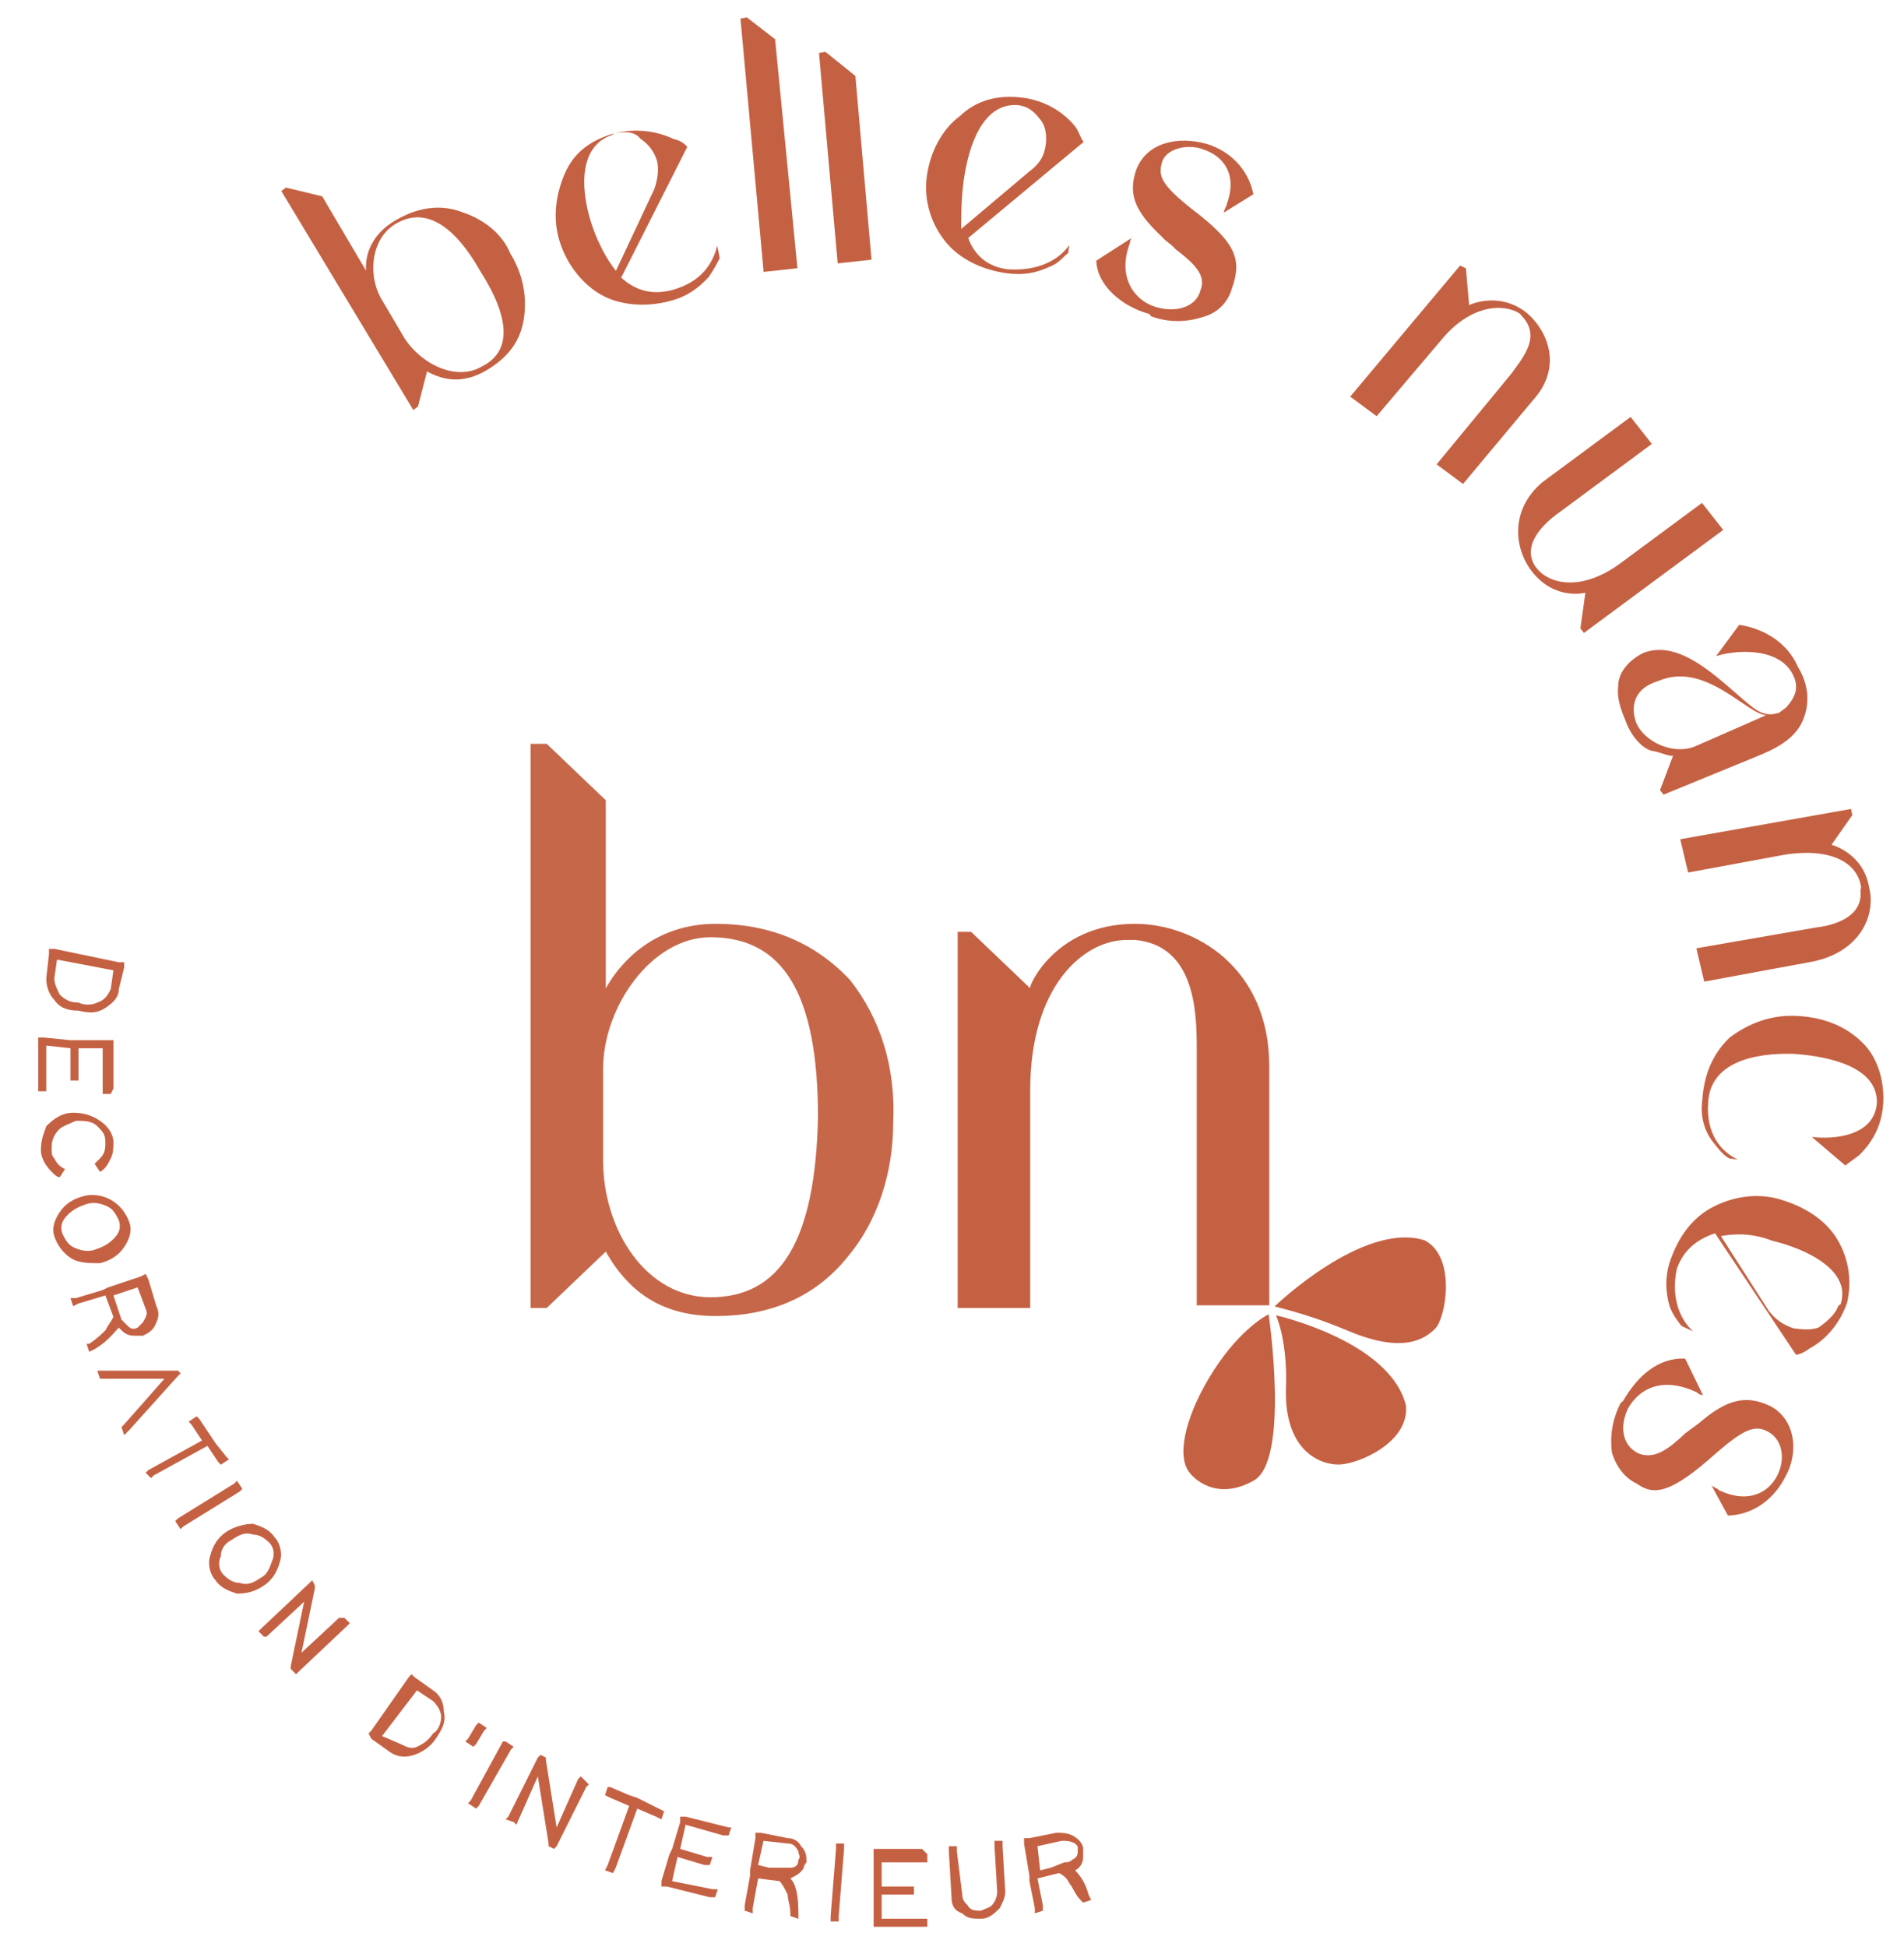 <?xml version="1.0" encoding="utf-8"?>
<!-- Generator: Adobe Illustrator 28.1.0, SVG Export Plug-In . SVG Version: 6.00 Build 0)  -->
<svg version="1.1"
	 id="svg921" xmlns:cc="http://creativecommons.org/ns#" xmlns:rdf="http://www.w3.org/1999/02/22-rdf-syntax-ns#" xmlns:inkscape="http://www.inkscape.org/namespaces/inkscape" xmlns:svg="http://www.w3.org/2000/svg" xmlns:sodipodi="http://sodipodi.sourceforge.net/DTD/sodipodi-0.dtd" xmlns:dc="http://purl.org/dc/elements/1.1/"
	 xmlns="http://www.w3.org/2000/svg" xmlns:xlink="http://www.w3.org/1999/xlink" x="0px" y="0px" viewBox="0 0 206.9 211.5"
	 style="enable-background:new 0 0 206.9 211.5;" xml:space="preserve">
<style type="text/css">
	.st0{opacity:0.961;}
	.st1{fill:#C56143;}
	.st2{opacity:0.961;fill:#C56143;}
	.st3{fill:#C56143;fill-opacity:0.961;}
	.st4{fill:#303030;fill-opacity:0.961;}
	.st5{fill:#303030;}
</style>
<sodipodi:namedview  bordercolor="#666666" borderopacity="1.0" id="base" inkscape:current-layer="g3455-8" inkscape:cx="363.27301" inkscape:cy="621.37785" inkscape:document-units="mm" inkscape:pageopacity="0.0" inkscape:pageshadow="2" inkscape:window-height="838" inkscape:window-maximized="1" inkscape:window-width="1600" inkscape:window-x="-8" inkscape:window-y="-8" inkscape:zoom="0.33234019" pagecolor="#ffffff" showgrid="false">
	</sodipodi:namedview>
<g id="layer1" inkscape:groupmode="layer" inkscape:label="Calque 1">
	<g>
		
			<g id="g974-6_00000178198678429439989280000016791530339217186220_" transform="matrix(2.919,0,0,2.919,-21.106,57.115)" inkscape:export-xdpi="100" inkscape:export-ydpi="100">
			<g id="g3455-8_00000041253839530617164250000008132564991435982234_">
				
					<g id="text1664-4-8-9-3_00000026846469377994789560000007883529391658533054_" transform="matrix(-0.659,-0.837,0.864,-0.639,38.315,53.867)">
					<g id="path883_00000019676336519935972370000009109189110058548395_" inkscape:connector-curvature="0">
						<g class="st0">
							<path class="st1" d="M120.6,74.1c0.7-0.4,1.1-1.1,1.2-2c0.1-0.8-0.2-1.5-0.8-1.9l3,0.4l1-0.8l0-0.2l-8.9-1.1l0,0.2l0.8,1
								c-0.7,0.3-1.1,0.8-1.2,1.6c-0.1,0.9,0.1,1.6,0.7,2.2c0.5,0.5,1.2,0.9,2.1,1C119.2,74.7,120,74.5,120.6,74.1L120.6,74.1z
								 M115.9,71.3c0.1-1,1.3-1.6,2.4-1.5l1.5,0.2c1,0.1,2,1,1.9,2c-0.1,1.1-1.1,1.6-3.1,1.3C116.6,73.1,115.8,72.4,115.9,71.3
								L115.9,71.3z"/>
						</g>
					</g>
					<g id="path885_00000118371430504182255390000004069308341420925835_" inkscape:connector-curvature="0">
						<g class="st0">
							<path class="st1" d="M114.5,80.3c-0.4-0.5-0.7-1.2-0.3-2.2c0.3-0.7,0.8-1,1.4-1.1l2.3,4.6c0.2,0,0.4-0.1,0.5-0.2
								c0.6-0.3,1.1-0.8,1.4-1.5c0.3-0.8,0.3-1.5-0.1-2.2c-0.4-0.7-1-1.3-1.8-1.6c-0.8-0.3-1.7-0.3-2.4,0c-0.7,0.3-1.3,1-1.6,1.8
								c-0.2,0.5-0.2,1-0.1,1.5c0.1,0.3,0.2,0.5,0.3,0.7L114.5,80.3z M117.5,77.3c1.2,0.4,2.6,1.3,2.2,2.5l0,0.1
								c-0.2,0.4-0.4,0.6-0.7,0.6c-0.3,0.1-0.6,0.1-0.9,0c-0.3-0.1-0.6-0.4-0.8-0.7l-1.4-2.8C116.4,77,117,77.1,117.5,77.3
								L117.5,77.3z"/>
						</g>
					</g>
					<g id="path887_00000059286220413437299630000008438313553216178838_" inkscape:connector-curvature="0">
						<g class="st0">
							<path class="st1" d="M116.3,87.7l1.3-0.3l0.1-0.2l-6.3-4l-0.6,1L116.3,87.7z M120.3,86l0.1-0.2l-7.6-4.8l-0.6,1l6.9,4.3
								L120.3,86z"/>
						</g>
					</g>
					<g id="path889_00000004530296613282552480000017947378119674991004_" inkscape:connector-curvature="0">
						<g class="st0">
							<path class="st1" d="M107.1,89.9c-0.2-0.6-0.1-1.4,0.6-2.2c0.5-0.5,1.1-0.6,1.7-0.4l0.3,5.2c0.2,0,0.4,0.1,0.6,0.1
								c0.7,0,1.4-0.3,1.9-0.8c0.6-0.6,0.9-1.3,0.8-2.1c0-0.8-0.4-1.6-1-2.2c-0.6-0.6-1.4-0.9-2.2-0.9c-0.8,0-1.6,0.4-2.2,1
								c-0.4,0.4-0.6,0.8-0.7,1.3c-0.1,0.3,0,0.6,0,0.8L107.1,89.9z M111.1,88.4c0.9,0.9,1.8,2.2,1,3.1l0,0
								c-0.3,0.3-0.6,0.3-0.9,0.3c-0.3,0-0.6-0.2-0.8-0.4c-0.3-0.3-0.4-0.6-0.4-1l-0.2-3.1C110.2,87.6,110.7,88,111.1,88.4
								L111.1,88.4z"/>
						</g>
					</g>
					<g id="path891_00000046297411904234482550000011269500897752726961_" inkscape:connector-curvature="0">
						<path class="st2" d="M105.7,94c1.3-0.3,1.6-0.2,1.9,0.2c0.3,0.4,0,1.1-0.5,1.4c-0.6,0.4-1.4,0.4-2-0.5
							c-0.1-0.1-0.1-0.2-0.2-0.3l-0.1,1.2c0.8,0.4,1.7,0.3,2.4-0.2c0.8-0.6,1.3-1.6,0.7-2.5c-0.5-0.7-1.1-0.9-2.4-0.7
							c-0.2,0-0.4,0.1-0.6,0.1c-0.8,0.2-1.4,0.3-1.7-0.2c-0.4-0.5-0.1-1.2,0.5-1.6l0,0c0.6-0.4,1.6-0.4,2.3,0.7
							c0.1,0.1,0.1,0.1,0.1,0.2l0.1-1.5c-0.7-0.5-1.8-0.3-2.6,0.3l-0.1,0c-0.5,0.3-0.9,0.8-1.1,1.4c-0.2,0.5-0.1,1,0.2,1.4
							C103.1,94.2,103.7,94.5,105.7,94L105.7,94z"/>
					</g>
					<g id="path893_00000178919672628767762590000014987490940900895388_" inkscape:connector-curvature="0">
						<path class="st2" d="M95.7,100.9c1.2-0.3,1.4-1.4,1.4-1.4l1.1,0.7l0.2-0.1l-1.4-5.8l-1.1,0.3l0.8,3.4c0.4,1.6-0.3,2.5-0.9,2.7
							c0,0-0.1,0-0.1,0c-1,0.1-1.2-0.9-1.4-1.5l-1-4l-1.1,0.3l0.9,3.7C93.4,100.7,94.7,101.1,95.7,100.9L95.7,100.9z"/>
					</g>
					<g id="path895_00000027601139398708116630000000105522647692889229_" inkscape:connector-curvature="0">
						<path class="st2" d="M88.3,95.5c-1.3,0-1.7,1-1.7,1l-0.9-0.9l-0.2,0l0,6l1.2,0l0-3.5c0-1.7,0.9-2.4,1.6-2.4l0.1,0
							c0.9,0.1,1,1.2,1,1.7l0,4.1l1.2,0l0-3.8C90.5,96.2,89.3,95.5,88.3,95.5L88.3,95.5z"/>
					</g>
					<g id="path897_00000098217916307124299150000008225134259188086175_" inkscape:connector-curvature="0">
						<g class="st0">
							<path class="st1" d="M79.3,94.3l-0.9,3.5c-0.2,0.8-0.2,1.4,0.1,1.9c0.3,0.5,0.8,0.9,1.6,1c1.2,0.3,2.1-0.4,2.4-0.7l-0.4-1.3
								c-0.2,0.6-1,1.9-2.1,1.7c-0.5-0.1-0.7-0.4-0.8-0.9c0-0.1,0-0.2,0-0.3c0.1-0.3,0.3-0.5,0.7-0.6c1.2-0.3,3.4-0.4,3.8-1.8
								c0.1-0.5,0-1.1-0.4-1.4c-0.4-0.4-1-0.5-1.3-0.6c-0.4-0.1-0.9-0.1-1.2,0.1c-0.2,0.2-0.6,0.4-0.6,0.5l-0.7-1.1L79.3,94.3z
								 M82.7,96.6c-0.4,1.7-2.8,1.7-3.2,2.2l0.6-2.6c0.2-0.8,1.2-1.3,1.9-1.1C82.5,95.3,82.9,95.7,82.7,96.6z"/>
						</g>
					</g>
					<g id="path899_00000057116114023034928400000015818058722634689457_" inkscape:connector-curvature="0">
						<path class="st2" d="M72.4,97.9c1.1,0.6,2-0.1,2-0.1l0.4,1.2l0.2,0.1l2.7-5.3l-1.1-0.5l-1.6,3.1c-0.8,1.5-1.8,1.8-2.5,1.4
							c0,0-0.1-0.1-0.1-0.1c-0.8-0.5-0.4-1.5-0.1-2l1.9-3.7l-1.1-0.5l-1.7,3.4C70.8,96.3,71.5,97.5,72.4,97.9L72.4,97.9z"/>
					</g>
					<g id="path901_00000179627278060492489050000014655173586791805572_" inkscape:connector-curvature="0">
						<path class="st2" d="M69.7,88.9c1.1,0.9,0.5,2.3-0.4,3.4c-0.8,0.9-2.1,2-3.1,1.2l0,0c-0.9-0.8-0.1-2,0.4-2.5l-1.4,0.3
							c0,0.2,0,0.4,0,0.6c0.1,0.7,0.4,1.3,1,1.8c0.6,0.5,1.4,0.8,2.1,0.7c0.8-0.1,1.5-0.5,2.1-1.2c0.6-0.7,0.8-1.5,0.8-2.3
							c-0.1-0.8-0.5-1.5-1.2-2.1c-0.4-0.4-0.9-0.6-1.4-0.6c-0.3,0-0.6,0-0.8,0.1l-0.2,0.2C68.1,88.2,68.9,88.2,69.7,88.9L69.7,88.9z
							"/>
					</g>
					<g id="path903_00000157304608082230103790000003055709479742319517_" inkscape:connector-curvature="0">
						<g class="st0">
							<path class="st1" d="M63.6,83.6c0.6-0.1,1.4,0.1,2.1,0.9c0.4,0.6,0.4,1.2,0.2,1.8l-5.1-0.4c-0.1,0.2-0.1,0.4-0.1,0.5
								c-0.1,0.7,0.1,1.4,0.5,2c0.5,0.6,1.2,1,2,1.1c0.8,0.1,1.6-0.2,2.3-0.7c0.7-0.5,1.1-1.3,1.2-2.1s-0.2-1.6-0.7-2.3
								c-0.3-0.4-0.7-0.7-1.2-0.9c-0.3-0.1-0.6-0.1-0.8-0.1L63.6,83.6z M64.5,87.7c-1,0.8-2.5,1.5-3.2,0.5l0-0.1
								c-0.2-0.3-0.2-0.7-0.2-1c0.1-0.3,0.3-0.5,0.5-0.7c0.3-0.2,0.6-0.3,1-0.3l3.1,0.3C65.4,86.9,65,87.4,64.5,87.7L64.5,87.7z"/>
						</g>
					</g>
					<g id="path905_00000174592069066589987380000004340876034930072200_" inkscape:connector-curvature="0">
						<path class="st2" d="M59.7,81.6c0.1,1.3,0,1.7-0.5,1.9c-0.5,0.2-1.1-0.1-1.4-0.7c-0.3-0.6-0.2-1.4,0.8-1.9
							c0.1,0,0.2-0.1,0.3-0.1l-1.2-0.2c-0.5,0.7-0.5,1.6-0.1,2.4c0.4,0.9,1.4,1.5,2.3,1.1c0.8-0.4,1.1-1,1-2.3c0-0.2,0-0.4,0-0.6
							c-0.1-0.8-0.1-1.4,0.4-1.7c0.6-0.3,1.2,0.1,1.5,0.7l0,0c0.3,0.7,0.2,1.6-1,2.2c-0.1,0-0.2,0.1-0.2,0.1l1.4,0.3
							c0.6-0.7,0.5-1.7,0.1-2.6l0-0.1c-0.3-0.6-0.7-1-1.2-1.3c-0.5-0.2-1-0.2-1.4,0C59.8,79,59.5,79.5,59.7,81.6L59.7,81.6z"/>
					</g>
				</g>
				<g id="text847-3-1-2-3_00000049186119174529452240000004290745910134058139_" transform="translate(0.39,-15.755)">
					<g id="path908_00000132774062606357299450000006351703345819138946_" inkscape:connector-curvature="0">
						<g class="st0">
							<path class="st1" d="M7-51.1l-0.2,0.9l0,0l0,0c0,0.3,0.1,0.6,0.3,0.8c0.2,0.3,0.5,0.4,0.9,0.4c0.4,0.1,0.7,0.1,1-0.1
								c0.3-0.2,0.5-0.4,0.5-0.7l0,0l0.2-0.9l0-0.2l-0.2,0l-2.4-0.4l-0.2,0L7-51.1z M7.3-50.9l2.1,0.4l-0.1,0.7
								c-0.1,0.2-0.2,0.4-0.5,0.5c-0.2,0.1-0.5,0.1-0.7,0l0,0c-0.3,0-0.5-0.1-0.7-0.4c-0.1-0.2-0.2-0.4-0.2-0.6L7.3-50.9z"/>
						</g>
					</g>
					<g id="path910_00000005248941641030335320000007167939698436794003_" inkscape:connector-curvature="0">
						<polygon class="st2" points="9.4,-46.1 9.4,-47.7 9.4,-47.9 9.3,-47.9 8.2,-47.9 7.9,-47.9 6.8,-47.9 6.6,-47.9 6.6,-47.8 
							6.6,-46.1 6.6,-46 6.9,-46 6.9,-46.1 7,-47.6 7.9,-47.6 7.8,-46.6 7.8,-46.4 8.2,-46.4 8.2,-46.6 8.2,-47.6 9.1,-47.6 
							9.1,-46.1 9.1,-45.9 9.4,-45.9 						"/>
					</g>
					<g id="path912_00000177443230914830706510000005164220465420342193_" inkscape:connector-curvature="0">
						<path class="st2" d="M7.6-43.1c-0.2-0.1-0.3-0.2-0.4-0.4c-0.1-0.1-0.1-0.2-0.1-0.3c0-0.3,0.1-0.5,0.3-0.7
							c0.2-0.2,0.4-0.3,0.7-0.3c0.3,0,0.6,0,0.8,0.2c0.2,0.2,0.3,0.3,0.3,0.6c0,0.2,0,0.4-0.2,0.6c-0.1,0.1-0.1,0.1-0.2,0.2L9-43
							c0.2-0.1,0.3-0.3,0.4-0.5c0.1-0.2,0.1-0.4,0.1-0.6c0-0.3-0.2-0.6-0.5-0.8c-0.3-0.2-0.6-0.3-1-0.3c-0.4,0-0.7,0.2-1,0.5
							c-0.2,0.3-0.3,0.6-0.3,0.9c0,0.3,0.2,0.6,0.4,0.8c0.1,0.1,0.2,0.2,0.3,0.2L7.6-43.1z"/>
					</g>
					<g id="path914_00000067212523306557586260000018234136102115033990_" inkscape:connector-curvature="0">
						<g class="st0">
							<path class="st1" d="M8.4-42.1C8-42,7.7-41.8,7.5-41.5c-0.2,0.3-0.3,0.6-0.2,0.9c0.1,0.3,0.3,0.6,0.6,0.8
								c0.3,0.2,0.7,0.2,1.1,0.2c0.4-0.1,0.7-0.3,0.9-0.6c0.2-0.3,0.3-0.6,0.2-0.9c-0.1-0.3-0.3-0.6-0.6-0.8
								C9.1-42.1,8.7-42.2,8.4-42.1L8.4-42.1z M8.4-41.8c0.3-0.1,0.6,0,0.8,0.1c0.2,0.1,0.3,0.3,0.4,0.5c0.1,0.3,0,0.5-0.2,0.7
								c-0.2,0.2-0.4,0.3-0.7,0.4c-0.3,0.1-0.6,0-0.8-0.1c-0.2-0.1-0.3-0.3-0.4-0.5c-0.1-0.3,0-0.5,0.2-0.7
								C7.9-41.6,8.2-41.7,8.4-41.8L8.4-41.8z"/>
						</g>
					</g>
					<g id="path916_00000167397147364222976170000005179523804990224810_" inkscape:connector-curvature="0">
						<g class="st0">
							<path class="st1" d="M9.6-37.2c0.2,0.2,0.3,0.3,0.6,0.3c0.1,0,0.2,0,0.3,0c0.2-0.1,0.4-0.2,0.5-0.5c0.1-0.2,0.1-0.4,0-0.6
								l-0.3-1l-0.1-0.2l-0.2,0.1l-1.2,0.4L9-38.6l-1,0.3l-0.2,0.1L8-37.9L8.1-38l1-0.3l0.3,0.8c-0.1,0.2-0.2,0.3-0.3,0.5
								C9-37,8.8-36.8,8.5-36.6l-0.1,0.1l0.1,0.3l0.2-0.1C9.2-36.7,9.5-37,9.6-37.2L9.6-37.2z M9.5-38.1l-0.1-0.3l0.9-0.3l0.3,0.8
								c0.1,0.2,0,0.3-0.1,0.5c-0.1,0.1-0.1,0.1-0.2,0.2c-0.2,0.1-0.3,0-0.4-0.1c-0.1-0.1-0.1-0.1-0.2-0.2L9.5-38.1L9.5-38.1z"/>
						</g>
					</g>
					<g id="path918_00000019665241314621080030000011705425309875115175_" inkscape:connector-curvature="0">
						<polygon class="st2" points="9,-35.2 11.3,-35.3 9.8,-33.6 9.7,-33.5 9.9,-33.2 10,-33.3 11.8,-35.3 11.9,-35.4 11.8,-35.6 
							11.7,-35.6 9,-35.6 8.8,-35.6 8.9,-35.2 						"/>
					</g>
					<g id="path920_00000003810573493269999970000003255022781045580418_" inkscape:connector-curvature="0">
						<polygon class="st2" points="13.2,-32.9 13,-33.2 12.7,-33.8 12.6,-34 12.3,-33.8 12.4,-33.7 12.8,-33 10.7,-31.9 10.6,-31.8 
							10.8,-31.5 10.9,-31.6 12.9,-32.7 13.3,-32.1 13.4,-32 13.6,-32.1 13.6,-32.3 						"/>
					</g>
					<g id="path922_00000029761954633623344670000013816250958911752101_" inkscape:connector-curvature="0">
						<polygon class="st2" points="13.9,-31.4 11.9,-30 11.7,-29.9 11.9,-29.7 12.1,-29.7 14.1,-31.1 14.3,-31.2 14.1,-31.4 						
							"/>
					</g>
					<g id="path924_00000070077475197837316250000008876276944760901555_" inkscape:connector-curvature="0">
						<g class="st0">
							<path class="st1" d="M13.6-29.6c-0.3,0.2-0.5,0.5-0.6,0.9c-0.1,0.3,0,0.7,0.2,0.9c0.2,0.3,0.5,0.4,0.8,0.5
								c0.4,0,0.7-0.1,1-0.3s0.5-0.5,0.6-0.9c0.1-0.3,0-0.7-0.2-0.9c-0.2-0.3-0.5-0.4-0.8-0.5C14.3-29.9,13.9-29.8,13.6-29.6z
								 M13.8-29.3c0.3-0.2,0.5-0.3,0.8-0.2c0.2,0,0.4,0.1,0.6,0.3c0.2,0.2,0.2,0.5,0.1,0.7c-0.1,0.3-0.2,0.5-0.4,0.6
								c-0.3,0.2-0.5,0.3-0.8,0.2c-0.2,0-0.4-0.1-0.6-0.3c-0.2-0.2-0.2-0.5-0.1-0.7C13.5-28.9,13.6-29.1,13.8-29.3L13.8-29.3z"/>
						</g>
					</g>
					<g id="path926_00000183964623502715199460000016469972913916240007_" inkscape:connector-curvature="0">
						<polygon class="st2" points="15.1,-25.7 16.5,-27.1 16,-24.6 16,-24.5 16.2,-24.4 16.3,-24.5 18.1,-26.2 18.2,-26.3 18,-26.5 
							17.9,-26.4 16.4,-25.1 16.9,-27.5 17,-27.6 16.8,-27.8 16.7,-27.7 14.9,-26 14.8,-25.8 15,-25.6 						"/>
					</g>
					<g id="path928_00000101062131104683431860000011140456577396329630_" inkscape:connector-curvature="0">
						<g class="st0">
							<path class="st1" d="M19.1-21.9l0.7,0.5l0,0l0,0c0.3,0.2,0.6,0.2,0.9,0.1c0.3-0.1,0.6-0.3,0.8-0.6c0.2-0.3,0.4-0.6,0.3-1
								c0-0.3-0.1-0.6-0.4-0.8l0,0l-0.7-0.5l-0.1-0.1l-0.1,0.1l-1.4,2L18.9-22L19.1-21.9z M19.4-22l1.3-1.7l0.6,0.4
								c0.2,0.2,0.3,0.4,0.3,0.6c0,0.2-0.1,0.5-0.3,0.6l0,0c-0.2,0.3-0.4,0.4-0.6,0.5c-0.2,0.1-0.4,0-0.6-0.1L19.4-22z"/>
						</g>
					</g>
					<g id="path930_00000101789619652643169750000008314195779304634753_" inkscape:connector-curvature="0">
						<polygon class="st2" points="22.9,-22.4 22.6,-21.9 22.5,-21.7 22.8,-21.6 22.9,-21.7 23.2,-22.2 23.3,-22.3 23,-22.5 						
							"/>
					</g>
					<g id="path932_00000153690485090904085110000017171724206177206203_" inkscape:connector-curvature="0">
						<polygon class="st2" points="23.9,-21.8 22.7,-19.6 22.6,-19.5 22.9,-19.3 23,-19.5 24.2,-21.6 24.3,-21.7 24,-21.9 						"/>
					</g>
					<g id="path934_00000080187013109886465260000004583980925758412689_" inkscape:connector-curvature="0">
						<polygon class="st2" points="24.4,-18.7 25.2,-20.5 25.6,-18 25.6,-17.9 25.9,-17.8 25.9,-18 27,-20.2 27.1,-20.4 26.8,-20.5 
							26.7,-20.3 25.9,-18.6 25.5,-21 25.4,-21.1 25.2,-21.2 25.1,-21.1 24.1,-18.9 24,-18.7 24.3,-18.6 						"/>
					</g>
					<g id="path936_00000142169616543431481400000008925220513233715859_" inkscape:connector-curvature="0">
						<polygon class="st2" points="28.9,-19.6 28.6,-19.7 27.9,-20 27.8,-20.1 27.7,-19.7 27.8,-19.7 28.5,-19.4 27.7,-17.3 
							27.7,-17.1 28,-17 28,-17.2 28.8,-19.3 29.5,-19.1 29.7,-19 29.8,-19.3 29.6,-19.4 						"/>
					</g>
					<g id="path938_00000133486783940202611110000015623284581561533116_" inkscape:connector-curvature="0">
						<polygon class="st2" points="32.3,-18.6 30.7,-19 30.5,-19.1 30.5,-18.9 30.2,-17.9 30.1,-17.6 29.9,-16.6 29.8,-16.4 
							30,-16.3 31.6,-15.9 31.7,-15.9 31.8,-16.2 31.6,-16.2 30.2,-16.6 30.4,-17.5 31.4,-17.2 31.6,-17.2 31.7,-17.5 31.5,-17.5 
							30.5,-17.8 30.8,-18.7 32.2,-18.3 32.4,-18.3 32.4,-18.6 						"/>
					</g>
					<g id="path940_00000176730200773267754400000013513159525295242387_" inkscape:connector-curvature="0">
						<g class="st0">
							<path class="st1" d="M34.6-16.7c0.2-0.1,0.4-0.2,0.5-0.4c0-0.1,0.1-0.2,0.1-0.2c0-0.2,0-0.4-0.2-0.6
								c-0.1-0.2-0.3-0.3-0.5-0.3l-1-0.2l-0.2,0l0,0.2L33.1-17l0,0.2l-0.2,1.1l0,0.2l0.3,0.1l0-0.2l0.2-1.1l0.8,0.1
								c0.1,0.1,0.2,0.3,0.3,0.5c0,0.2,0.1,0.4,0.1,0.7l0,0.1l0.3,0.1l0-0.2C34.9-16.1,34.8-16.4,34.6-16.7L34.6-16.7z M33.8-17.1
								l-0.4-0.1l0.2-0.9l0.9,0.1c0.2,0,0.3,0.1,0.4,0.3c0,0.1,0.1,0.2,0,0.3c0,0.2-0.1,0.3-0.3,0.3c-0.1,0-0.2,0-0.3,0L33.8-17.1
								L33.8-17.1z"/>
						</g>
					</g>
					<g id="path942_00000114776394781511325500000013703567528034294442_" inkscape:connector-curvature="0">
						<polygon class="st2" points="36.3,-17.8 36.1,-15.3 36,-15.2 36.4,-15.1 36.4,-15.3 36.6,-17.8 36.6,-17.9 36.3,-18 						"/>
					</g>
					<g id="path944_00000098933067154620716870000013505574408493399715_" inkscape:connector-curvature="0">
						<polygon class="st2" points="39.5,-17.8 37.8,-17.8 37.7,-17.8 37.7,-17.7 37.6,-16.6 37.6,-16.3 37.6,-15.2 37.6,-15 
							37.8,-15 39.4,-15 39.6,-15 39.6,-15.3 39.4,-15.3 38,-15.4 38,-16.3 39,-16.3 39.2,-16.3 39.2,-16.6 39,-16.6 38,-16.6 
							38,-17.5 39.5,-17.5 39.6,-17.5 39.6,-17.8 						"/>
					</g>
					<g id="path946_00000150790495851963033090000009837995307171579578_" inkscape:connector-curvature="0">
						<path class="st2" d="M40.5-17.7l0.1,1.7c0,0.3,0.1,0.5,0.4,0.6c0.2,0.2,0.4,0.2,0.7,0.2c0.3,0,0.5-0.2,0.7-0.4
							c0.1-0.2,0.2-0.4,0.2-0.6l-0.1-1.7l0-0.2l-0.3,0l0,0.2l0.1,1.7c0,0.2-0.1,0.4-0.2,0.5c-0.1,0.1-0.2,0.1-0.4,0.2
							c-0.2,0-0.4,0-0.5-0.2C41-15.8,41-15.9,41-16l-0.1-1.7l0-0.2l-0.3,0L40.5-17.7z"/>
					</g>
					<g id="path948_00000126306575977344999650000011526331077292289418_" inkscape:connector-curvature="0">
						<g class="st0">
							<path class="st1" d="M45.2-17c0.2-0.1,0.3-0.3,0.3-0.5c0-0.1,0-0.2,0-0.3c0-0.2-0.2-0.4-0.4-0.5c-0.2-0.1-0.4-0.1-0.6-0.1
								l-1,0.2l-0.2,0l0,0.2l0.2,1.2l0,0.2l0.2,1l0,0.2l0.3-0.1l0-0.2l-0.2-1l0.8-0.2c0.2,0.1,0.3,0.2,0.4,0.4
								c0.1,0.1,0.2,0.4,0.4,0.6l0.1,0.1l0.3-0.1L45.9-16C45.6-16.5,45.4-16.8,45.2-17L45.2-17z M44.3-17L44-17l-0.2-0.9l0.9-0.2
								c0.2,0,0.3,0,0.5,0.1c0.1,0.1,0.1,0.1,0.1,0.2c0,0.2,0,0.3-0.2,0.4c-0.1,0.1-0.2,0.1-0.3,0.1L44.3-17L44.3-17z"/>
						</g>
					</g>
				</g>
				<g id="g1449_00000155835638880026952230000000207409677047822268_" transform="translate(2.182,6.818)">
					
						<g id="text1664-4-8-9-3-2_00000123435725368000638770000003902514347896392349_" transform="matrix(-0.659,-0.837,0.864,-0.639,36.596,76.254)">
						<path id="path883-3_00000117650303215904918730000002397636833762816386_" inkscape:connector-curvature="0" class="st1" d="
							M79.5,44.1c0.7-0.4,1.1-1.1,1.2-2c0.1-0.8-0.2-1.5-0.8-1.9l3,0.4l1-0.8l0-0.2L75,38.5l0,0.2l0.8,1c-0.7,0.3-1.1,0.8-1.2,1.6
							c-0.1,0.9,0.1,1.6,0.7,2.2c0.5,0.5,1.2,0.9,2.1,1C78.1,44.7,78.9,44.5,79.5,44.1L79.5,44.1z M74.8,41.3c0.1-1,1.3-1.6,2.4-1.5
							l1.5,0.2c1,0.1,2,1,1.9,2c-0.1,1.1-1.1,1.6-3.1,1.3C75.5,43.1,74.6,42.4,74.8,41.3L74.8,41.3z"/>
						<path id="path885-6_00000092422678462552226410000015393702986199850909_" inkscape:connector-curvature="0" class="st1" d="
							M73.3,50.3c-0.4-0.5-0.7-1.2-0.3-2.2c0.3-0.7,0.8-1,1.4-1.1l2.3,4.6c0.2,0,0.4-0.1,0.5-0.2c0.6-0.3,1.1-0.8,1.4-1.5
							c0.3-0.8,0.3-1.5-0.1-2.2c-0.4-0.7-1-1.3-1.8-1.6c-0.8-0.3-1.7-0.3-2.4,0c-0.7,0.3-1.3,1-1.6,1.8c-0.2,0.5-0.2,1-0.1,1.5
							c0.1,0.3,0.2,0.5,0.3,0.7L73.3,50.3z M76.4,47.3c1.2,0.4,2.6,1.3,2.2,2.5l0,0.1c-0.2,0.4-0.4,0.6-0.7,0.6
							c-0.3,0.1-0.6,0.1-0.9,0c-0.3-0.1-0.6-0.4-0.8-0.7L74.7,47C75.2,47,75.8,47.1,76.4,47.3L76.4,47.3z"/>
						<path id="path887-3_00000059308486784555479050000007606449245400796803_" inkscape:connector-curvature="0" class="st1" d="
							M75.2,57.7l1.3-0.3l0.1-0.2l-6.3-4l-0.6,1L75.2,57.7z M79.1,56l0.1-0.2L71.6,51L71,52l6.9,4.3L79.1,56z"/>
						<path id="path889-2_00000003800710863272519890000003429999925284123014_" inkscape:connector-curvature="0" class="st1" d="
							M66,59.9c-0.2-0.6-0.1-1.4,0.6-2.2c0.5-0.5,1.1-0.6,1.7-0.4l0.3,5.2c0.2,0,0.4,0.1,0.6,0.1c0.7,0,1.4-0.3,1.9-0.8
							c0.6-0.6,0.9-1.3,0.8-2.1c0-0.8-0.4-1.6-1-2.2c-0.6-0.6-1.4-0.9-2.2-0.9c-0.8,0-1.6,0.4-2.2,1c-0.4,0.4-0.6,0.8-0.7,1.3
							c-0.1,0.3,0,0.6,0,0.8L66,59.9z M70,58.4c0.9,0.9,1.8,2.2,1,3.1l0,0c-0.3,0.3-0.6,0.3-0.9,0.3c-0.3,0-0.6-0.2-0.8-0.4
							c-0.3-0.3-0.4-0.6-0.4-1l-0.2-3.1C69.1,57.6,69.6,58,70,58.4L70,58.4z"/>
						<path id="path891-2_00000148630579948293688880000000385564910715497918_" inkscape:connector-curvature="0" class="st1" d="
							M64.5,64c1.3-0.3,1.6-0.2,1.9,0.2c0.3,0.4,0,1.1-0.5,1.4c-0.6,0.4-1.4,0.4-2-0.5c-0.1-0.1-0.1-0.2-0.2-0.3l-0.1,1.2
							c0.8,0.4,1.7,0.3,2.4-0.2c0.8-0.6,1.3-1.6,0.7-2.5c-0.5-0.7-1.1-0.9-2.4-0.7c-0.2,0-0.4,0.1-0.6,0.1c-0.8,0.2-1.4,0.3-1.7-0.2
							c-0.4-0.5-0.1-1.2,0.5-1.6l0,0c0.6-0.4,1.6-0.4,2.3,0.7c0.1,0.1,0.1,0.1,0.1,0.2l0.1-1.5c-0.7-0.5-1.8-0.3-2.6,0.3l-0.1,0
							c-0.5,0.3-0.9,0.8-1.1,1.4c-0.2,0.5-0.1,1,0.2,1.4C62,64.3,62.6,64.5,64.5,64L64.5,64z"/>
						<path id="path893-5_00000001643201990814788250000013179899147440123838_" inkscape:connector-curvature="0" class="st1" d="
							M54.6,70.9c1.2-0.3,1.4-1.4,1.4-1.4l1.1,0.7l0.2-0.1l-1.4-5.8l-1.1,0.3l0.8,3.4c0.4,1.6-0.3,2.5-0.9,2.7c0,0-0.1,0-0.1,0
							c-1,0.1-1.2-0.9-1.4-1.5l-1-4l-1.1,0.3l0.9,3.7C52.3,70.7,53.6,71.1,54.6,70.9L54.6,70.9z"/>
						<path id="path895-1_00000141431392697337801190000012679552196310149765_" inkscape:connector-curvature="0" class="st1" d="
							M47.2,65.5c-1.3,0-1.7,1-1.7,1l-0.9-0.9l-0.2,0l0,6l1.2,0l0-3.5c0-1.7,0.9-2.4,1.6-2.4l0.1,0c0.9,0.1,1,1.2,1,1.7l0,4.1l1.2,0
							l0-3.8C49.4,66.2,48.2,65.5,47.2,65.5L47.2,65.5z"/>
						<path id="path897-1_00000008829845157209836240000001724941161692038815_" inkscape:connector-curvature="0" class="st1" d="
							M38.2,64.3l-0.9,3.5c-0.2,0.8-0.2,1.4,0.1,1.9c0.3,0.5,0.8,0.9,1.6,1c1.2,0.3,2.1-0.4,2.4-0.7l-0.4-1.3
							c-0.2,0.6-1,1.9-2.1,1.7c-0.5-0.1-0.7-0.4-0.8-0.9c0-0.1,0-0.2,0-0.3c0.1-0.3,0.3-0.5,0.7-0.6c1.2-0.3,3.4-0.4,3.8-1.8
							c0.1-0.5,0-1.1-0.4-1.4c-0.4-0.4-1-0.5-1.3-0.6c-0.4-0.1-0.9-0.1-1.2,0.1c-0.2,0.2-0.6,0.4-0.6,0.5l-0.7-1.1L38.2,64.3z
							 M41.5,66.6c-0.4,1.7-2.8,1.7-3.2,2.2l0.6-2.6c0.2-0.8,1.2-1.3,1.9-1.1C41.4,65.3,41.8,65.8,41.5,66.6z"/>
						<path id="path899-7_00000061451255318763125010000011576390332623931297_" inkscape:connector-curvature="0" class="st1" d="
							M31.3,67.9c1.1,0.6,2-0.1,2-0.1l0.4,1.2l0.2,0.1l2.7-5.3l-1.1-0.5L34,66.3c-0.8,1.5-1.8,1.8-2.5,1.4c0,0-0.1-0.1-0.1-0.1
							c-0.8-0.5-0.4-1.5-0.1-2l1.9-3.7l-1.1-0.5l-1.7,3.4C29.7,66.3,30.4,67.5,31.3,67.9L31.3,67.9z"/>
						<path id="path901-1_00000048479615374932283920000002376677534281193140_" inkscape:connector-curvature="0" class="st1" d="
							M28.6,58.9c1.1,0.9,0.5,2.3-0.4,3.4c-0.8,0.9-2.1,2-3.1,1.2l0,0c-0.9-0.8-0.1-2,0.4-2.5L24,61.3c0,0.2,0,0.4,0,0.6
							c0.1,0.7,0.4,1.3,1,1.8c0.6,0.5,1.4,0.8,2.1,0.7c0.8-0.1,1.5-0.5,2.1-1.2c0.6-0.7,0.8-1.5,0.8-2.3c-0.1-0.8-0.5-1.5-1.2-2.1
							c-0.4-0.4-0.9-0.6-1.4-0.6c-0.3,0-0.6,0-0.8,0.1l-0.2,0.2C27,58.2,27.8,58.2,28.6,58.9L28.6,58.9z"/>
						<path id="path903-7_00000045620391826829834930000016561649951115879571_" inkscape:connector-curvature="0" class="st1" d="
							M22.5,53.6c0.6-0.1,1.4,0.1,2.1,0.9c0.4,0.6,0.4,1.2,0.2,1.8l-5.1-0.4c-0.1,0.2-0.1,0.4-0.1,0.5c-0.1,0.7,0.1,1.4,0.5,2
							c0.5,0.6,1.2,1,2,1.1c0.8,0.1,1.6-0.2,2.3-0.7c0.7-0.5,1.1-1.3,1.2-2.1c0.1-0.8-0.2-1.6-0.7-2.3c-0.3-0.4-0.7-0.7-1.2-0.9
							c-0.3-0.1-0.6-0.1-0.8-0.1L22.5,53.6z M23.4,57.7c-1,0.8-2.5,1.5-3.2,0.5l0-0.1c-0.2-0.3-0.2-0.7-0.2-1
							c0.1-0.3,0.3-0.5,0.5-0.7c0.3-0.2,0.6-0.3,1-0.3l3.1,0.3C24.3,57,23.9,57.4,23.4,57.7L23.4,57.7z"/>
						<path id="path905-9_00000103225355984166303540000011183397882777491349_" inkscape:connector-curvature="0" class="st1" d="
							M18.6,51.6c0.1,1.3,0,1.7-0.5,1.9c-0.5,0.2-1.1-0.1-1.4-0.7c-0.3-0.6-0.2-1.4,0.8-1.9c0.1,0,0.2-0.1,0.3-0.1l-1.2-0.2
							c-0.5,0.7-0.5,1.6-0.1,2.4c0.4,0.9,1.4,1.5,2.3,1.1c0.8-0.4,1.1-1,1-2.3c0-0.2,0-0.4,0-0.6c-0.1-0.8-0.1-1.4,0.4-1.7
							c0.6-0.3,1.2,0.1,1.5,0.7l0,0c0.3,0.7,0.2,1.6-1,2.2c-0.1,0-0.2,0.1-0.2,0.1l1.4,0.3c0.6-0.7,0.5-1.7,0.1-2.6l0-0.1
							c-0.3-0.6-0.7-1-1.2-1.3c-0.5-0.2-1-0.2-1.4,0C18.7,49,18.4,49.5,18.6,51.6L18.6,51.6z"/>
					</g>
					<g id="text847-3-1-2-3-1_00000013910846706153971900000004232893128208843905_" transform="translate(-1.329,6.632)">
						<path id="path908-7_00000163757082315220026050000013430701057299194754_" inkscape:connector-curvature="0" class="st1" d="
							M8.2,2.5L8.1,3.4l0,0l0,0c0,0.3,0.1,0.6,0.3,0.8c0.2,0.3,0.5,0.4,0.9,0.4c0.4,0.1,0.7,0.1,1-0.1c0.3-0.2,0.5-0.4,0.5-0.7l0,0
							L11,3l0-0.2l-0.2,0L8.4,2.3l-0.2,0L8.2,2.5z M8.5,2.7l2.1,0.4l-0.1,0.7C10.4,4,10.3,4.2,10,4.3c-0.2,0.1-0.5,0.1-0.7,0l0,0
							C9,4.3,8.8,4.2,8.6,4C8.5,3.8,8.4,3.6,8.4,3.4L8.5,2.7z"/>
						<path id="path910-2_00000011018446031639678370000011164908529642824840_" inkscape:connector-curvature="0" class="st1" d="
							M10.6,7.5l0-1.6l0-0.2l-0.2,0l-1.1,0l-0.3,0L8,5.6l-0.2,0l0,0.2l0,1.6l0,0.2l0.3,0l0-0.2l0-1.5L9,6l0,1l0,0.2l0.3,0l0-0.2l0-1
							l0.9,0l0,1.5l0,0.2l0.3,0L10.6,7.5z"/>
						<path id="path912-5_00000062184385195918438880000008669862635157742722_" inkscape:connector-curvature="0" class="st1" d="
							M8.8,10.5c-0.2-0.1-0.3-0.2-0.4-0.4C8.3,10,8.3,9.9,8.3,9.7c0-0.3,0.1-0.5,0.3-0.7C8.7,8.9,9,8.8,9.2,8.7c0.3,0,0.6,0,0.8,0.2
							c0.2,0.2,0.3,0.3,0.3,0.6c0,0.2,0,0.4-0.2,0.6c-0.1,0.1-0.1,0.1-0.2,0.2l0.2,0.3c0.2-0.1,0.3-0.3,0.4-0.5
							c0.1-0.2,0.1-0.4,0.1-0.6c0-0.3-0.2-0.6-0.5-0.8c-0.3-0.2-0.6-0.3-1-0.3c-0.4,0-0.7,0.2-1,0.5C8,9.2,7.9,9.4,7.9,9.8
							c0,0.3,0.2,0.6,0.4,0.8c0.1,0.1,0.2,0.2,0.3,0.2L8.8,10.5z"/>
						<path id="path914-5_00000031899978896872878490000000353948815575324316_" inkscape:connector-curvature="0" class="st1" d="
							M9.5,11.5c-0.4,0.1-0.7,0.3-0.9,0.6c-0.2,0.3-0.3,0.6-0.2,0.9c0.1,0.3,0.3,0.6,0.6,0.8c0.3,0.2,0.7,0.2,1.1,0.2
							c0.4-0.1,0.7-0.3,0.9-0.6c0.2-0.3,0.3-0.6,0.2-0.9c-0.1-0.3-0.3-0.6-0.6-0.8C10.3,11.5,9.9,11.4,9.5,11.5L9.5,11.5z M9.6,11.8
							c0.3-0.1,0.6,0,0.8,0.1c0.2,0.1,0.3,0.3,0.4,0.5c0.1,0.3,0,0.5-0.2,0.7c-0.2,0.2-0.4,0.3-0.7,0.4c-0.3,0.1-0.6,0-0.8-0.1
							c-0.2-0.1-0.3-0.3-0.4-0.5c-0.1-0.3,0-0.5,0.2-0.7C9.1,12,9.3,11.9,9.6,11.8L9.6,11.8z"/>
						<path id="path916-2_00000160171132567430869020000015654627179157240756_" inkscape:connector-curvature="0" class="st1" d="
							M10.8,16.4c0.2,0.2,0.3,0.3,0.6,0.3c0.1,0,0.2,0,0.3,0c0.2-0.1,0.4-0.2,0.5-0.5c0.1-0.2,0.1-0.4,0-0.6l-0.3-1l-0.1-0.2
							l-0.2,0.1l-1.2,0.4L10.2,15l-1,0.3L9,15.3l0.1,0.3l0.2-0.1l1-0.3l0.3,0.8c-0.1,0.2-0.2,0.3-0.3,0.5c-0.1,0.1-0.3,0.3-0.6,0.5
							L9.6,17l0.1,0.3l0.2-0.1C10.4,16.9,10.6,16.6,10.8,16.4L10.8,16.4z M10.7,15.5l-0.1-0.3l0.9-0.3l0.3,0.8
							c0.1,0.2,0,0.3-0.1,0.5c-0.1,0.1-0.1,0.1-0.2,0.2c-0.2,0.1-0.3,0-0.4-0.1c-0.1-0.1-0.1-0.1-0.2-0.2L10.7,15.5L10.7,15.5z"/>
						<path id="path918-8_00000020372597983288117590000018317006429464384172_" inkscape:connector-curvature="0" class="st1" d="
							M10.2,18.3l2.3,0L11,20l-0.1,0.1l0.1,0.3l0.2-0.2l1.8-2l0.1-0.1L13,18l-0.1,0l-2.7,0L10,18l0.1,0.3L10.2,18.3z"/>
						<path id="path920-0_00000124861412239735709290000013266898422127095448_" inkscape:connector-curvature="0" class="st1" d="
							M14.4,20.7l-0.2-0.3l-0.4-0.6l-0.1-0.1l-0.3,0.2l0.1,0.1l0.4,0.6l-2,1.1l-0.1,0.1L12,22l0.1-0.1l2-1.1l0.4,0.6l0.1,0.1
							l0.3-0.2l-0.1-0.1L14.4,20.7z"/>
						<path id="path922-9_00000139273475709711611540000009673697041799961791_" inkscape:connector-curvature="0" class="st1" d="
							M15.1,22.2l-2.1,1.3l-0.1,0.1l0.2,0.3l0.1-0.1l2.1-1.3l0.1-0.1l-0.2-0.3L15.1,22.2z"/>
						<path id="path924-3_00000027582532643734141580000013999062191196632459_" inkscape:connector-curvature="0" class="st1" d="
							M14.8,24c-0.3,0.2-0.5,0.5-0.6,0.9c-0.1,0.3,0,0.7,0.2,0.9c0.2,0.3,0.5,0.4,0.8,0.5c0.4,0,0.7-0.1,1-0.3
							c0.3-0.2,0.5-0.5,0.6-0.9c0.1-0.3,0-0.7-0.2-0.9c-0.2-0.3-0.5-0.4-0.8-0.5C15.5,23.7,15.1,23.8,14.8,24z M15,24.3
							c0.3-0.2,0.5-0.3,0.8-0.2c0.2,0,0.4,0.1,0.6,0.3c0.2,0.2,0.2,0.5,0.1,0.7c-0.1,0.3-0.2,0.5-0.4,0.6c-0.3,0.2-0.5,0.3-0.8,0.2
							c-0.2,0-0.4-0.1-0.6-0.3c-0.2-0.2-0.2-0.5-0.1-0.7C14.6,24.6,14.8,24.4,15,24.3L15,24.3z"/>
						<path id="path926-8_00000007426034629293351470000005538360603313124245_" inkscape:connector-curvature="0" class="st1" d="
							M16.3,27.9l1.4-1.3L17.2,29l0,0.1l0.2,0.2l0.1-0.1l1.8-1.7l0.1-0.1l-0.2-0.2L19,27.2l-1.4,1.3l0.5-2.4l0-0.1L18,25.8l-0.1,0.1
							l-1.8,1.7l-0.1,0.1l0.2,0.2L16.3,27.9z"/>
						<path id="path928-8_00000085940577023286152150000004535107262222813581_" inkscape:connector-curvature="0" class="st1" d="
							M20.2,31.7l0.7,0.5l0,0l0,0c0.3,0.2,0.6,0.2,0.9,0.1c0.3-0.1,0.6-0.3,0.8-0.6c0.2-0.3,0.4-0.6,0.3-1c0-0.3-0.1-0.6-0.4-0.8
							l0,0l-0.7-0.5l-0.1-0.1l-0.1,0.1l-1.4,2l-0.1,0.1L20.2,31.7z M20.6,31.6l1.3-1.7l0.6,0.4c0.2,0.2,0.3,0.4,0.3,0.6
							c0,0.2-0.1,0.5-0.3,0.6l0,0c-0.2,0.3-0.4,0.4-0.6,0.5c-0.2,0.1-0.4,0-0.6-0.1L20.6,31.6z"/>
						<path id="path930-6_00000153667194432880664970000010970064192170124674_" inkscape:connector-curvature="0" class="st1" d="
							M24.1,31.2l-0.3,0.5l-0.1,0.1L24,32l0.1-0.1l0.3-0.5l0.1-0.1l-0.3-0.2L24.1,31.2z"/>
						<path id="path932-2_00000181080348990524333950000002764495273669093524_" inkscape:connector-curvature="0" class="st1" d="
							M25.1,31.8L23.9,34l-0.1,0.1l0.3,0.2l0.1-0.1l1.2-2.1l0.1-0.1l-0.3-0.2L25.1,31.8z"/>
						<path id="path934-1_00000148620216373283141230000011559093380156667795_" inkscape:connector-curvature="0" class="st1" d="
							M25.6,34.9l0.8-1.8l0.4,2.5l0,0.1l0.2,0.1l0.1-0.1l1.1-2.2l0.1-0.1L28,33.1l-0.1,0.1L27.1,35l-0.4-2.5l0-0.1l-0.2-0.1
							l-0.1,0.1l-1.1,2.2l-0.1,0.1l0.3,0.1L25.6,34.9z"/>
						<path id="path936-3_00000070808354627829167030000010337399060570414752_" inkscape:connector-curvature="0" class="st1" d="
							M30.1,33.9l-0.3-0.1l-0.7-0.3L29,33.5l-0.1,0.3l0.2,0.1l0.7,0.3l-0.8,2.2l-0.1,0.2l0.3,0.1l0.1-0.2l0.8-2.2l0.7,0.3l0.2,0.1
							l0.1-0.3l-0.2-0.1L30.1,33.9z"/>
						<path id="path938-7_00000015313257910042809200000002784125976990678719_" inkscape:connector-curvature="0" class="st1" d="
							M33.5,35l-1.6-0.4l-0.2,0l0,0.2l-0.3,1L31.3,36L31,37l0,0.2l0.2,0l1.6,0.4l0.2,0l0.1-0.3l-0.2,0L31.4,37l0.2-0.9l1,0.3l0.2,0
							l0.1-0.3l-0.2,0l-1-0.3l0.2-0.9l1.4,0.4l0.2,0l0.1-0.3L33.5,35z"/>
						<path id="path940-7_00000053505347992481771630000007123177447068786873_" inkscape:connector-curvature="0" class="st1" d="
							M35.8,36.9c0.2-0.1,0.4-0.2,0.5-0.4c0-0.1,0.1-0.2,0.1-0.2c0-0.2,0-0.4-0.2-0.6c-0.1-0.2-0.3-0.3-0.5-0.3l-1-0.2l-0.2,0l0,0.2
							l-0.2,1.2l0,0.2l-0.2,1.1l0,0.2l0.3,0.1l0-0.2l0.2-1.1l0.8,0.1c0.1,0.1,0.2,0.3,0.3,0.5c0,0.2,0.1,0.4,0.1,0.7l0,0.1l0.3,0.1
							l0-0.2C36.1,37.5,36,37.1,35.8,36.9L35.8,36.9z M35,36.5l-0.4-0.1l0.2-0.9l0.9,0.1c0.2,0,0.3,0.1,0.4,0.3c0,0.1,0.1,0.2,0,0.3
							c0,0.2-0.1,0.3-0.3,0.3c-0.1,0-0.2,0-0.3,0L35,36.5L35,36.5z"/>
						<path id="path942-3_00000102532613629813668620000002411980037382773692_" inkscape:connector-curvature="0" class="st1" d="
							M37.5,35.8l-0.2,2.5l0,0.2l0.3,0l0-0.2l0.2-2.5l0-0.2l-0.3,0L37.5,35.8z"/>
						<path id="path944-6_00000166651479494230769350000000674735549139983511_" inkscape:connector-curvature="0" class="st1" d="
							M40.7,35.8l-1.6,0l-0.2,0l0,0.2l0,1.1l0,0.3l0,1.1l0,0.2l0.2,0l1.6,0l0.2,0l0-0.3l-0.2,0l-1.5,0l0-0.9l1,0l0.2,0l0-0.3l-0.2,0
							l-1,0l0-0.9l1.5,0l0.2,0l0-0.3L40.7,35.8z"/>
						<path id="path946-7_00000087400248193115029600000006428490823736854149_" inkscape:connector-curvature="0" class="st1" d="
							M41.7,35.9l0.1,1.7c0,0.3,0.1,0.5,0.4,0.6c0.2,0.2,0.4,0.2,0.7,0.2c0.3,0,0.5-0.2,0.7-0.4c0.1-0.2,0.2-0.4,0.2-0.6l-0.1-1.7
							l0-0.2l-0.3,0l0,0.2l0.1,1.7c0,0.2-0.1,0.4-0.2,0.5c-0.1,0.1-0.2,0.1-0.4,0.2c-0.2,0-0.4,0-0.5-0.2c-0.1-0.1-0.2-0.2-0.2-0.4
							L42,35.9l0-0.2l-0.3,0L41.7,35.9z"/>
						<path id="path948-2_00000013161129632078938790000002715907294443951288_" inkscape:connector-curvature="0" class="st1" d="
							M46.4,36.6c0.2-0.1,0.3-0.3,0.3-0.5c0-0.1,0-0.2,0-0.3c0-0.2-0.2-0.4-0.4-0.5c-0.2-0.1-0.4-0.1-0.6-0.1l-1,0.2l-0.2,0l0,0.2
							l0.2,1.2l0,0.2l0.2,1l0,0.2l0.3-0.1l0-0.2l-0.2-1l0.8-0.2c0.2,0.1,0.3,0.2,0.4,0.4c0.1,0.1,0.2,0.4,0.4,0.6l0.1,0.1l0.3-0.1
							l-0.1-0.2C46.8,37.1,46.6,36.8,46.4,36.6L46.4,36.6z M45.5,36.5l-0.4,0.1L45,35.7l0.9-0.2c0.2,0,0.3,0,0.5,0.1
							c0.1,0.1,0.1,0.1,0.1,0.2c0,0.2,0,0.3-0.2,0.4c-0.1,0.1-0.2,0.1-0.3,0.1L45.5,36.5L45.5,36.5z"/>
					</g>
					<path class="st1" d="M47.3,8c2.2,0,5,1.6,5,5.3v8.9h-2.7v-9.6c0-1.4-0.1-3.8-2.3-4c-0.1,0-0.2,0-0.3,0c-1.6,0-3.6,1.7-3.6,5.6
						v8.1h-2.7V8.3h0.5l2.2,2.1C43.3,10.4,44.3,8,47.3,8z"/>
					<g>
						<g>
							<g class="st0">
								<path class="st1" d="M36.7,10.1C35.4,8.7,33.7,8,31.7,8c-1.9,0-3.3,1-4.1,2.4v-7l-2.2-2.1h-0.6v21h0.6l2.2-2.1
									c0.9,1.6,2.2,2.4,4.1,2.4c2,0,3.7-0.7,4.9-2.2c1.1-1.3,1.7-3.1,1.7-5C38.4,13.3,37.8,11.5,36.7,10.1z M31.5,21.9
									c-2.4,0-4-2.5-4-5.1v-3.4c0-2.3,1.8-4.9,4-4.9c2.7,0,4,2.1,4,6.7C35.4,19.8,34.1,21.9,31.5,21.9z"/>
							</g>
						</g>
					</g>
					
						<g id="g1866-0_00000099644038392491767720000010274556410253925811_" transform="matrix(0.094,0.363,-0.354,0.106,1.116,-10.489)">
						
							<path id="path1067-04-5-2-0_00000030459382102893487790000005545137528484176319_" inkscape:connector-curvature="0" sodipodi:nodetypes="czszc" class="st1" d="
							M123.6-111.7c0,0,14.6,1.6,15.4,5.7c0.9,4.1-1.9,5.8-2.8,6.1c-2,0.7-5.6-1.3-8.9-5.1C124.1-108.7,123.6-111.6,123.6-111.7"/>
						
							<path id="path1067-0-2-9-2-6_00000052796878658820921200000014096664072772876957_" inkscape:connector-curvature="0" sodipodi:nodetypes="cczsc" class="st1" d="
							M123.9-112.4c0,0,5.7-10.5,12.3-10.4c3.6,0.6,4.2,6.1,3.7,8c-0.5,1.9-2.9,5-8.7,3.3C126.7-112.9,124-112.4,123.9-112.4"/>
						
							<path id="path1067-0-1-4-15-6-7_00000047032911453587526780000016946728087410031265_" inkscape:connector-curvature="0" sodipodi:nodetypes="cczsc" class="st1" d="
							M123-112.5c0,0-5.6-10.8-2-16.3c2.5-2.7,8-0.1,8.7,1.2c0.7,1.3,1.5,3.8-2.3,8.6C124.4-115.2,123.1-112.5,123-112.5"/>
					</g>
				</g>
				<g id="g1405_00000044868805926566383810000010035747938852042649_" transform="translate(2.182,6.818)">
					
						<g id="text1664-4-8-9-3-2-6_00000120520375423613134820000013014234836889836194_" transform="matrix(-0.659,-0.837,0.864,-0.639,35.327,20.943)">
						
							<path id="path883-3-0_00000020374666632965792210000002924437353288830648_" inkscape:connector-curvature="0" class="st1" d="
							M157.6,100.6c0.7-0.4,1.1-1.1,1.2-2c0.1-0.8-0.2-1.5-0.8-1.9l3,0.4l1-0.8l0-0.2l-8.9-1.1l0,0.2l0.8,1
							c-0.7,0.3-1.1,0.8-1.2,1.6c-0.1,0.9,0.1,1.6,0.7,2.2c0.5,0.5,1.2,0.9,2.1,1C156.2,101.2,157,101,157.6,100.6L157.6,100.6z
							 M152.9,97.8c0.1-1,1.3-1.6,2.4-1.5l1.5,0.2c1,0.1,2,1,1.9,2c-0.1,1.1-1.1,1.6-3.1,1.3C153.6,99.6,152.7,98.9,152.9,97.8
							L152.9,97.8z"/>
						
							<path id="path885-6-0_00000025433440317580261180000007731875081606683573_" inkscape:connector-curvature="0" class="st1" d="
							M151.4,106.8c-0.4-0.5-0.7-1.2-0.3-2.2c0.3-0.7,0.8-1,1.4-1.1l2.3,4.6c0.2,0,0.4-0.1,0.5-0.2c0.6-0.3,1.1-0.8,1.4-1.5
							c0.3-0.8,0.3-1.5-0.1-2.2c-0.4-0.7-1-1.3-1.8-1.6c-0.8-0.3-1.7-0.3-2.4,0c-0.7,0.3-1.3,1-1.6,1.8c-0.2,0.5-0.2,1-0.1,1.5
							c0.1,0.3,0.2,0.5,0.3,0.7L151.4,106.8z M154.5,103.8c1.2,0.4,2.6,1.3,2.2,2.5l0,0.1c-0.2,0.4-0.4,0.6-0.7,0.6
							c-0.3,0.1-0.6,0.1-0.9,0c-0.3-0.1-0.6-0.4-0.8-0.7l-1.4-2.8C153.3,103.5,153.9,103.6,154.5,103.8L154.5,103.8z"/>
						
							<path id="path887-3-9_00000178896340385177760660000004538212119583971976_" inkscape:connector-curvature="0" class="st1" d="
							M153.3,114.2l1.3-0.3l0.1-0.2l-6.3-4l-0.6,1L153.3,114.2z M157.2,112.5l0.1-0.2l-7.6-4.8l-0.6,1l6.9,4.3L157.2,112.5z"/>
						
							<path id="path889-2-0_00000016034930676941511650000003096334332362136205_" inkscape:connector-curvature="0" class="st1" d="
							M144.1,116.4c-0.2-0.6-0.1-1.4,0.6-2.2c0.5-0.5,1.1-0.6,1.7-0.4l0.3,5.2c0.2,0,0.4,0.1,0.6,0.1c0.7,0,1.4-0.3,1.9-0.8
							c0.6-0.6,0.9-1.3,0.8-2.1c0-0.8-0.4-1.6-1-2.2s-1.4-0.9-2.2-0.9c-0.8,0-1.6,0.4-2.2,1c-0.4,0.4-0.6,0.8-0.7,1.3
							c-0.1,0.3,0,0.6,0,0.8L144.1,116.4z M148.1,114.9c0.9,0.9,1.8,2.2,1,3.1l0,0c-0.3,0.3-0.6,0.3-0.9,0.3c-0.3,0-0.6-0.2-0.8-0.4
							c-0.3-0.3-0.4-0.6-0.4-1l-0.2-3.1C147.2,114.1,147.7,114.5,148.1,114.9L148.1,114.9z"/>
						
							<path id="path891-2-8_00000108290657131345826790000006727727313906519456_" inkscape:connector-curvature="0" class="st1" d="
							M142.6,120.5c1.3-0.3,1.6-0.2,1.9,0.2c0.3,0.4,0,1.1-0.5,1.4c-0.6,0.4-1.4,0.4-2-0.5c-0.1-0.1-0.1-0.2-0.2-0.3l-0.1,1.2
							c0.8,0.4,1.7,0.3,2.4-0.2c0.8-0.6,1.3-1.6,0.7-2.5c-0.5-0.7-1.1-0.9-2.4-0.7c-0.2,0-0.4,0.1-0.6,0.1c-0.8,0.2-1.4,0.3-1.7-0.2
							c-0.4-0.5-0.1-1.2,0.5-1.6l0,0c0.6-0.4,1.6-0.4,2.3,0.7c0.1,0.1,0.1,0.1,0.1,0.2l0.1-1.5c-0.7-0.5-1.8-0.3-2.6,0.3l-0.1,0
							c-0.5,0.3-0.9,0.8-1.1,1.4c-0.2,0.5-0.1,1,0.2,1.4C140.1,120.7,140.7,121,142.6,120.5L142.6,120.5z"/>
						
							<path id="path893-5-1_00000168830813745708148870000010023233110486939068_" inkscape:connector-curvature="0" class="st1" d="
							M132.7,127.4c1.2-0.3,1.4-1.4,1.4-1.4l1.1,0.7l0.2-0.1l-1.4-5.8l-1.1,0.3l0.8,3.4c0.4,1.6-0.3,2.5-0.9,2.7c0,0-0.1,0-0.1,0
							c-1,0.1-1.2-0.9-1.4-1.5l-1-4l-1.1,0.3l0.9,3.7C130.4,127.2,131.7,127.6,132.7,127.4L132.7,127.4z"/>
						
							<path id="path895-1-3_00000089531646976461433220000004251152880475664037_" inkscape:connector-curvature="0" class="st1" d="
							M125.3,122c-1.3,0-1.7,1-1.7,1l-0.9-0.9l-0.2,0l0,6l1.2,0l0-3.5c0-1.7,0.9-2.4,1.6-2.4l0.1,0c0.9,0.1,1,1.2,1,1.7l0,4.1l1.2,0
							l0-3.8C127.5,122.7,126.3,122,125.3,122L125.3,122z"/>
						
							<path id="path897-1-9_00000139257827045932387950000017601577836843339658_" inkscape:connector-curvature="0" class="st1" d="
							M116.3,120.8l-0.9,3.5c-0.2,0.8-0.2,1.4,0.1,1.9c0.3,0.5,0.8,0.9,1.6,1c1.2,0.3,2.1-0.4,2.4-0.7l-0.4-1.3
							c-0.2,0.6-1,1.9-2.1,1.7c-0.5-0.1-0.7-0.4-0.8-0.9c0-0.1,0-0.2,0-0.3c0.1-0.3,0.3-0.5,0.7-0.6c1.2-0.3,3.4-0.4,3.8-1.8
							c0.1-0.5,0-1.1-0.4-1.4c-0.4-0.4-1-0.5-1.3-0.6c-0.4-0.1-0.9-0.1-1.2,0.1c-0.2,0.2-0.6,0.4-0.6,0.5l-0.7-1.1L116.3,120.8z
							 M119.6,123.1c-0.4,1.7-2.8,1.7-3.2,2.2l0.6-2.6c0.2-0.8,1.2-1.3,1.9-1.1C119.5,121.8,119.9,122.2,119.6,123.1z"/>
						
							<path id="path899-7-8_00000128460867261183334870000004497192572086858143_" inkscape:connector-curvature="0" class="st1" d="
							M109.4,124.4c1.1,0.6,2-0.1,2-0.1l0.4,1.2l0.2,0.1l2.7-5.3l-1.1-0.5l-1.6,3.1c-0.8,1.5-1.8,1.8-2.5,1.4c0,0-0.1-0.1-0.1-0.1
							c-0.8-0.5-0.4-1.5-0.1-2l1.9-3.7l-1.1-0.5l-1.7,3.4C107.8,122.8,108.5,124,109.4,124.4L109.4,124.4z"/>
						
							<path id="path901-1-9_00000176735263956361780210000013348301724674988705_" inkscape:connector-curvature="0" class="st1" d="
							M106.7,115.4c1.1,0.9,0.5,2.3-0.4,3.4c-0.8,0.9-2.1,2-3.1,1.2l0,0c-0.9-0.8-0.1-2,0.4-2.5l-1.4,0.3c0,0.2,0,0.4,0,0.6
							c0.1,0.7,0.4,1.3,1,1.8c0.6,0.5,1.4,0.8,2.1,0.7c0.8-0.1,1.5-0.5,2.1-1.2c0.6-0.7,0.8-1.5,0.8-2.3s-0.5-1.5-1.2-2.1
							c-0.4-0.4-0.9-0.6-1.4-0.6c-0.3,0-0.6,0-0.8,0.1l-0.2,0.2C105.1,114.7,105.9,114.7,106.7,115.4L106.7,115.4z"/>
						
							<path id="path903-7-8_00000092430876821386304650000012255751364476776326_" inkscape:connector-curvature="0" class="st1" d="
							M100.6,110.1c0.6-0.1,1.4,0.1,2.1,0.9c0.4,0.6,0.4,1.2,0.2,1.8l-5.1-0.4c-0.1,0.2-0.1,0.4-0.1,0.5c-0.1,0.7,0.1,1.4,0.5,2
							c0.5,0.6,1.2,1,2,1.1c0.8,0.1,1.6-0.2,2.3-0.7c0.7-0.5,1.1-1.3,1.2-2.1c0.1-0.8-0.2-1.6-0.7-2.3c-0.3-0.4-0.7-0.7-1.2-0.9
							c-0.3-0.1-0.6-0.1-0.8-0.1L100.6,110.1z M101.5,114.2c-1,0.8-2.5,1.5-3.2,0.5l0-0.1c-0.2-0.3-0.2-0.7-0.2-1
							c0.1-0.3,0.3-0.5,0.5-0.7c0.3-0.2,0.6-0.3,1-0.3l3.1,0.3C102.4,113.4,102,113.9,101.5,114.2L101.5,114.2z"/>
						
							<path id="path905-9-3_00000127732999578862839890000004049403822038921661_" inkscape:connector-curvature="0" class="st1" d="
							M96.7,108.1c0.1,1.3,0,1.7-0.5,1.9c-0.5,0.2-1.1-0.1-1.4-0.7c-0.3-0.6-0.2-1.4,0.8-1.9c0.1,0,0.2-0.1,0.3-0.1l-1.2-0.2
							c-0.5,0.7-0.5,1.6-0.1,2.4c0.4,0.9,1.4,1.5,2.3,1.1c0.8-0.4,1.1-1,1-2.3c0-0.2,0-0.4,0-0.6c-0.1-0.8-0.1-1.4,0.4-1.7
							c0.6-0.3,1.2,0.1,1.5,0.7l0,0c0.3,0.7,0.2,1.6-1,2.2c-0.1,0-0.2,0.1-0.2,0.1l1.4,0.3c0.6-0.7,0.5-1.7,0.1-2.6l0-0.1
							c-0.3-0.6-0.7-1-1.2-1.3c-0.5-0.2-1-0.2-1.4,0C96.8,105.5,96.5,106,96.7,108.1L96.7,108.1z"/>
					</g>
					
						<g id="text847-3-1-2-3-1-7_00000093173604859497542790000003961952230941328262_" transform="translate(-2.598,-48.678)">
						
							<path id="path908-7-4_00000062878417202422416660000010536168456223916964_" inkscape:connector-curvature="0" class="st1" d="
							M5.6-99l-0.2,0.9l0,0l0,0c0,0.3,0.1,0.6,0.3,0.8c0.2,0.3,0.5,0.4,0.9,0.4c0.4,0.1,0.7,0.1,1-0.1c0.3-0.2,0.5-0.4,0.5-0.7l0,0
							l0.2-0.9l0-0.2l-0.2,0l-2.4-0.4l-0.2,0L5.6-99z M5.9-98.8L8-98.4l-0.1,0.7c-0.1,0.2-0.2,0.4-0.5,0.5c-0.2,0.1-0.5,0.1-0.7,0
							l0,0c-0.3,0-0.5-0.1-0.7-0.4c-0.1-0.2-0.2-0.4-0.2-0.6L5.9-98.8z"/>
						
							<path id="path910-2-3_00000172434683324979607800000004723779464605719965_" inkscape:connector-curvature="0" class="st1" d="
							M7.9-94l0-1.6l0-0.2l-0.2,0l-1.1,0l-0.3,0l-1.1,0l-0.2,0l0,0.2l0,1.6l0,0.2l0.3,0l0-0.2l0-1.5l0.9,0l0,1l0,0.2l0.3,0l0-0.2
							l0-1l0.9,0l0,1.5l0,0.2l0.3,0L7.9-94z"/>
						
							<path id="path912-5-7_00000061457923233233204010000004966918616929883567_" inkscape:connector-curvature="0" class="st1" d="
							M6.1-91c-0.2-0.1-0.3-0.2-0.4-0.4c-0.1-0.1-0.1-0.2-0.1-0.3c0-0.3,0.1-0.5,0.3-0.7c0.2-0.2,0.4-0.3,0.7-0.3
							c0.3,0,0.6,0,0.8,0.2c0.2,0.2,0.3,0.3,0.3,0.6c0,0.2,0,0.4-0.2,0.6c-0.1,0.1-0.1,0.1-0.2,0.2l0.2,0.3C7.7-91,7.9-91.2,8-91.4
							C8-91.6,8.1-91.8,8-92c0-0.3-0.2-0.6-0.5-0.8c-0.3-0.2-0.6-0.3-1-0.3c-0.4,0-0.7,0.2-1,0.5c-0.2,0.3-0.3,0.6-0.3,0.9
							c0,0.3,0.2,0.6,0.4,0.8c0.1,0.1,0.2,0.2,0.3,0.2L6.1-91z"/>
						
							<path id="path914-5-9_00000036216908780022865400000014384116579350750639_" inkscape:connector-curvature="0" class="st1" d="
							M6.9-90c-0.4,0.1-0.7,0.3-0.9,0.6c-0.2,0.3-0.3,0.6-0.2,0.9c0.1,0.3,0.3,0.6,0.6,0.8c0.3,0.2,0.7,0.2,1.1,0.2
							c0.4-0.1,0.7-0.3,0.9-0.6c0.2-0.3,0.3-0.6,0.2-0.9c-0.1-0.3-0.3-0.6-0.6-0.8C7.6-90,7.3-90.1,6.9-90L6.9-90z M6.9-89.7
							c0.3-0.1,0.6,0,0.8,0.1C8-89.4,8.1-89.2,8.2-89c0.1,0.3,0,0.5-0.2,0.7c-0.2,0.2-0.4,0.3-0.7,0.4c-0.3,0.1-0.6,0-0.8-0.1
							c-0.2-0.1-0.3-0.3-0.4-0.5c-0.1-0.3,0-0.5,0.2-0.7C6.5-89.5,6.7-89.6,6.9-89.7L6.9-89.7z"/>
						
							<path id="path916-2-0_00000018944252433244502400000008481815872878829205_" inkscape:connector-curvature="0" class="st1" d="
							M8.1-85.1c0.2,0.2,0.3,0.3,0.6,0.3c0.1,0,0.2,0,0.3,0c0.2-0.1,0.4-0.2,0.5-0.5c0.1-0.2,0.1-0.4,0-0.6l-0.3-1L9-87L8.9-87
							l-1.2,0.4l-0.2,0.1l-1,0.3l-0.2,0.1l0.1,0.3l0.2-0.1l1-0.3l0.3,0.8c-0.1,0.2-0.2,0.3-0.3,0.5c-0.1,0.1-0.3,0.3-0.6,0.5
							l-0.1,0.1L7-84.1l0.2-0.1C7.7-84.6,8-84.9,8.1-85.1L8.1-85.1z M8.1-86l-0.1-0.3l0.9-0.3l0.3,0.8c0.1,0.2,0,0.3-0.1,0.5
							c-0.1,0.1-0.1,0.1-0.2,0.2c-0.2,0.1-0.3,0-0.4-0.1c-0.1-0.1-0.1-0.1-0.2-0.2L8.1-86L8.1-86z"/>
						
							<path id="path918-8-1_00000166669586427207420760000001532264872264082856_" inkscape:connector-curvature="0" class="st1" d="
							M7.6-83.1l2.3,0l-1.6,1.7l-0.1,0.1L8.4-81l0.2-0.2l1.8-2l0.1-0.1l-0.1-0.2l-0.1,0l-2.7,0l-0.3,0l0.1,0.3L7.6-83.1z"/>
						
							<path id="path920-0-9_00000058566558463645552710000011875531348515195787_" inkscape:connector-curvature="0" class="st1" d="
							M11.7-80.8l-0.2-0.3l-0.4-0.6l-0.1-0.1l-0.3,0.2l0.1,0.1l0.4,0.6l-2,1.1l-0.1,0.1l0.2,0.3l0.1-0.1l2-1.1l0.4,0.6l0.1,0.1
							l0.3-0.2l-0.1-0.1L11.7-80.8z"/>
						
							<path id="path922-9-9_00000018938103540659244880000011401420136664518537_" inkscape:connector-curvature="0" class="st1" d="
							M12.5-79.2l-2.1,1.3l-0.1,0.1l0.2,0.3l0.1-0.1l2.1-1.3l0.1-0.1l-0.2-0.3L12.5-79.2z"/>
						
							<path id="path924-3-7_00000117675919146320656670000014708974659109367705_" inkscape:connector-curvature="0" class="st1" d="
							M12.1-77.5c-0.3,0.2-0.5,0.5-0.6,0.9c-0.1,0.3,0,0.7,0.2,0.9c0.2,0.3,0.5,0.4,0.8,0.5c0.4,0,0.7-0.1,1-0.3
							c0.3-0.2,0.5-0.5,0.6-0.9c0.1-0.3,0-0.7-0.2-0.9c-0.2-0.3-0.5-0.4-0.8-0.5C12.8-77.8,12.5-77.7,12.1-77.5z M12.3-77.2
							c0.3-0.2,0.5-0.3,0.8-0.2c0.2,0,0.4,0.1,0.6,0.3c0.2,0.2,0.2,0.5,0.1,0.7c-0.1,0.3-0.2,0.5-0.4,0.6c-0.3,0.2-0.5,0.3-0.8,0.2
							c-0.2,0-0.4-0.1-0.6-0.3c-0.2-0.2-0.2-0.5-0.1-0.7C12-76.8,12.1-77,12.3-77.2L12.3-77.2z"/>
						
							<path id="path926-8-0_00000049213635280023735770000005357040202656688031_" inkscape:connector-curvature="0" class="st1" d="
							M13.6-73.6L15-75l-0.5,2.4l0,0.1l0.2,0.2l0.1-0.1l1.8-1.7l0.1-0.1l-0.2-0.2l-0.1,0.1L15-73l0.5-2.4l0-0.1l-0.2-0.2l-0.1,0.1
							l-1.8,1.7l-0.1,0.1l0.2,0.2L13.6-73.6z"/>
						
							<path id="path928-8-1_00000052798642577954709590000011098701351290530202_" inkscape:connector-curvature="0" class="st1" d="
							M17.6-69.7l0.7,0.5l0,0l0,0c0.3,0.2,0.6,0.2,0.9,0.1c0.3-0.1,0.6-0.3,0.8-0.6c0.2-0.3,0.4-0.6,0.3-1c0-0.3-0.1-0.6-0.4-0.8
							l0,0L19.2-72l-0.1-0.1L19-72l-1.4,2l-0.1,0.1L17.6-69.7z M17.9-69.9l1.3-1.7l0.6,0.4c0.2,0.2,0.3,0.4,0.3,0.6
							c0,0.2-0.1,0.5-0.3,0.6l0,0c-0.2,0.3-0.4,0.4-0.6,0.5c-0.2,0.1-0.4,0-0.6-0.1L17.9-69.9z"/>
						
							<path id="path930-6-9_00000134242730056082977290000014295083426651859597_" inkscape:connector-curvature="0" class="st1" d="
							M21.4-70.3l-0.3,0.5L21-69.6l0.3,0.2l0.1-0.1l0.3-0.5l0.1-0.1l-0.3-0.2L21.4-70.3z"/>
						
							<path id="path932-2-6_00000067202295026866243120000015821505785937593730_" inkscape:connector-curvature="0" class="st1" d="
							M22.5-69.7l-1.2,2.1l-0.1,0.1l0.3,0.2l0.1-0.1l1.2-2.1l0.1-0.1l-0.3-0.2L22.5-69.7z"/>
						
							<path id="path934-1-2_00000163042654354478790120000003708430098934627722_" inkscape:connector-curvature="0" class="st1" d="
							M22.9-66.6l0.8-1.8l0.4,2.5l0,0.1l0.2,0.1l0.1-0.1l1.1-2.2l0.1-0.1l-0.3-0.1l-0.1,0.1l-0.8,1.8L24-68.9l0-0.1l-0.2-0.1
							L23.7-69l-1.1,2.2l-0.1,0.1l0.3,0.1L22.9-66.6z"/>
						
							<path id="path936-3-2_00000183958538314576094080000016507967962828838316_" inkscape:connector-curvature="0" class="st1" d="
							M27.5-67.5l-0.3-0.1l-0.7-0.3L26.3-68l-0.1,0.3l0.2,0.1l0.7,0.3l-0.8,2.2L26.2-65l0.3,0.1l0.1-0.2l0.8-2.2L28-67l0.2,0.1
							l0.1-0.3l-0.2-0.1L27.5-67.5z"/>
						
							<path id="path938-7-2_00000161594630731019585210000006839260190369093779_" inkscape:connector-curvature="0" class="st1" d="
							M30.8-66.5l-1.6-0.4l-0.2,0l0,0.2l-0.3,1l-0.1,0.3l-0.3,1l0,0.2l0.2,0l1.6,0.4l0.2,0l0.1-0.3l-0.2,0l-1.4-0.4l0.2-0.9l1,0.3
							l0.2,0l0.1-0.3l-0.2,0l-1-0.3l0.2-0.9l1.4,0.4l0.2,0l0.1-0.3L30.8-66.5z"/>
						
							<path id="path940-7-6_00000181805417119117477560000015585557950046810525_" inkscape:connector-curvature="0" class="st1" d="
							M33.2-64.5c0.2-0.1,0.4-0.2,0.5-0.4c0-0.1,0.1-0.2,0.1-0.2c0-0.2,0-0.4-0.2-0.6c-0.1-0.2-0.3-0.3-0.5-0.3l-1-0.2l-0.2,0l0,0.2
							l-0.2,1.2l0,0.2l-0.2,1.1l0,0.2l0.3,0.1l0-0.2l0.2-1.1l0.8,0.1c0.1,0.1,0.2,0.3,0.3,0.5c0,0.2,0.1,0.4,0.1,0.7l0,0.1l0.3,0.1
							l0-0.2C33.4-64,33.3-64.3,33.2-64.5L33.2-64.5z M32.3-64.9L32-65l0.2-0.9l0.9,0.1c0.2,0,0.3,0.1,0.4,0.3c0,0.1,0.1,0.2,0,0.3
							c0,0.2-0.1,0.3-0.3,0.3c-0.1,0-0.2,0-0.3,0L32.3-64.9L32.3-64.9z"/>
						
							<path id="path942-3-6_00000072991364157344794360000003191169265193355158_" inkscape:connector-curvature="0" class="st1" d="
							M34.8-65.7l-0.2,2.5l0,0.2l0.3,0l0-0.2l0.2-2.5l0-0.2l-0.3,0L34.8-65.7z"/>
						
							<path id="path944-6-1_00000037677571880113694520000015434489003279081358_" inkscape:connector-curvature="0" class="st1" d="
							M38-65.7l-1.6,0l-0.2,0l0,0.2l0,1.1l0,0.3l0,1.1l0,0.2l0.2,0l1.6,0l0.2,0l0-0.3l-0.2,0l-1.5,0l0-0.9l1,0l0.2,0l0-0.3l-0.2,0
							l-1,0l0-0.9l1.5,0l0.2,0l0-0.3L38-65.7z"/>
						
							<path id="path946-7-7_00000070832056435704804420000003164077070054041479_" inkscape:connector-curvature="0" class="st1" d="
							M39-65.6l0.1,1.7c0,0.3,0.1,0.5,0.4,0.6c0.2,0.2,0.4,0.2,0.7,0.2c0.3,0,0.5-0.2,0.7-0.4c0.1-0.2,0.2-0.4,0.2-0.6L41-65.7
							l0-0.2l-0.3,0l0,0.2l0.1,1.7c0,0.2-0.1,0.4-0.2,0.5c-0.1,0.1-0.2,0.1-0.4,0.2c-0.2,0-0.4,0-0.5-0.2c-0.1-0.1-0.2-0.2-0.2-0.4
							l-0.1-1.7l0-0.2l-0.3,0L39-65.6z"/>
						
							<path id="path948-2-1_00000009557871339663949350000011548905248067173760_" inkscape:connector-curvature="0" class="st1" d="
							M43.7-64.9c0.2-0.1,0.3-0.3,0.3-0.5c0-0.1,0-0.2,0-0.3c0-0.2-0.2-0.4-0.4-0.5c-0.2-0.1-0.4-0.1-0.6-0.1l-1,0.2l-0.2,0l0,0.2
							l0.2,1.2l0,0.2l0.2,1l0,0.2l0.3-0.1l0-0.2l-0.2-1l0.8-0.2c0.2,0.1,0.3,0.2,0.4,0.4c0.1,0.1,0.2,0.4,0.4,0.6l0.1,0.1l0.3-0.1
							l-0.1-0.2C44.2-64.4,43.9-64.7,43.7-64.9L43.7-64.9z M42.8-64.9l-0.4,0.1l-0.2-0.9l0.9-0.2c0.2,0,0.3,0,0.5,0.1
							c0.1,0.1,0.1,0.1,0.1,0.2c0,0.2,0,0.3-0.2,0.4c-0.1,0.1-0.2,0.1-0.3,0.1L42.8-64.9L42.8-64.9z"/>
					</g>
				</g>
			</g>
		</g>
	</g>
</g>
<path class="st1" d="M111.9-357.1c6.4,0,14.5,4.8,14.5,15.5v25.9h-8v-28c0-4-0.3-11.1-6.8-11.8c-0.3,0-0.5-0.1-0.9-0.1
	c-4.8,0-10.4,5-10.4,16.3v23.6h-8v-40.7h1.6l6.4,6.1C100.3-350.2,103.2-357.1,111.9-357.1z"/>
<g>
	<path class="st3" d="M80.9-350.9c-3.6-4.2-8.5-6.4-14.4-6.4c-5.6,0-9.8,2.8-12.1,6.9v-20.5L48-377h-1.7v61.2H48l6.4-6.2
		c2.7,4.5,6.4,7,12.1,7c5.8,0,10.8-2.2,14.4-6.4c3.2-3.8,5-9.1,5-14.7C85.8-341.8,84.1-347,80.9-350.9z M65.7-316.6
		c-7.1,0-11.8-7.4-11.8-14.9v-9.9c0-6.7,5.3-14.3,11.8-14.3c7.7,0,11.6,6.3,11.6,19.6C77.3-322.8,73.5-316.6,65.7-316.6z"/>
</g>
<g id="g1866-0_00000061436919695568189330000016819673108334805149_" transform="matrix(0.094,0.363,-0.354,0.106,1.116,-10.489)">
	
		<path id="path1067-04-5-2-0_00000151526044876243082510000014558915281223349400_" inkscape:connector-curvature="0" sodipodi:nodetypes="czszc" class="st1" d="
		M-682.6-535.9c0,0,42.5,4.7,45,16.6c2.5,11.9-5.5,16.8-8.1,17.7c-5.9,2-16.4-3.8-26-14.8c-9.6-11-10.9-19.4-10.9-19.4"/>
	
		<path id="path1067-0-2-9-2-6_00000157302364269427386860000008106869276039861429_" inkscape:connector-curvature="0" sodipodi:nodetypes="cczsc" class="st1" d="
		M-681.7-538.2c0,0,16.5-30.5,35.8-30.4c10.6,1.9,12.2,17.9,10.8,23.3c-1.3,5.4-8.3,14.6-25.4,9.6c-13.2-3.9-21.1-2.3-21.1-2.3"/>
	
		<path id="path1067-0-1-4-15-6-7_00000092431844029847489590000006331597337337304995_" inkscape:connector-curvature="0" sodipodi:nodetypes="cczsc" class="st1" d="
		M-684.4-538.4c0,0-16.3-31.5-5.7-47.6c7.3-7.9,23.3-0.3,25.4,3.5c2.1,3.8,4.4,11.1-6.8,25c-9,11.2-12.8,19.1-12.8,19.1"/>
</g>
<path class="st4" d="M118.6-141.3c6.4,0,14.5,4.8,14.5,15.5v25.9h-8v-28c0-4-0.3-11.1-6.8-11.8c-0.3,0-0.5-0.1-0.9-0.1
	c-4.8,0-10.4,5-10.4,16.3v23.6h-8v-40.7h1.6l6.4,6.1C107-134.5,109.9-141.3,118.6-141.3z"/>
<g>
	<g>
		<g>
			<g class="st0">
				<path class="st5" d="M87.5-135.1c-3.6-4.2-8.5-6.4-14.4-6.4c-5.6,0-9.8,2.8-12.1,6.9v-20.5l-6.4-6.1h-1.7v61.2h1.7l6.4-6.2
					c2.7,4.5,6.4,7,12.1,7c5.8,0,10.8-2.2,14.4-6.4c3.2-3.8,5-9.1,5-14.7C92.5-126.1,90.8-131.3,87.5-135.1z M72.4-100.8
					c-7.1,0-11.8-7.4-11.8-14.9v-9.9c0-6.7,5.3-14.3,11.8-14.3c7.7,0,11.6,6.3,11.6,19.6C84-107.1,80.1-100.8,72.4-100.8z"/>
			</g>
		</g>
	</g>
</g>
<g id="g1866-0_00000028309271419521245800000009719342627082619043_" transform="matrix(0.094,0.363,-0.354,0.106,1.116,-10.489)">
	<g>
		
			<path id="path1067-04-5-2-0_00000165931633947945608330000015931538212797306041_" inkscape:connector-curvature="0" sodipodi:nodetypes="czszc" class="st5" d="
			M-125.5-406.4c0,0,42.5,4.7,45,16.6c2.5,11.9-5.5,16.8-8.1,17.7c-5.9,2-16.4-3.8-26-14.8c-9.6-11-10.9-19.4-10.9-19.4"/>
		
			<path id="path1067-0-2-9-2-6_00000076576291664003059260000002685729640363193234_" inkscape:connector-curvature="0" sodipodi:nodetypes="cczsc" class="st5" d="
			M-124.6-408.7c0,0,16.5-30.5,35.8-30.4c10.6,1.9,12.2,17.9,10.8,23.3c-1.3,5.4-8.3,14.6-25.4,9.6c-13.2-3.9-21.1-2.3-21.1-2.3"/>
		
			<path id="path1067-0-1-4-15-6-7_00000002363521794724621310000013137303428764746639_" inkscape:connector-curvature="0" sodipodi:nodetypes="cczsc" class="st5" d="
			M-127.3-408.9c0,0-16.3-31.5-5.7-47.6c7.3-7.9,23.3-0.3,25.4,3.5c2.1,3.8,4.4,11.1-6.8,25c-9,11.2-12.8,19.1-12.8,19.1"/>
	</g>
</g>
</svg>
